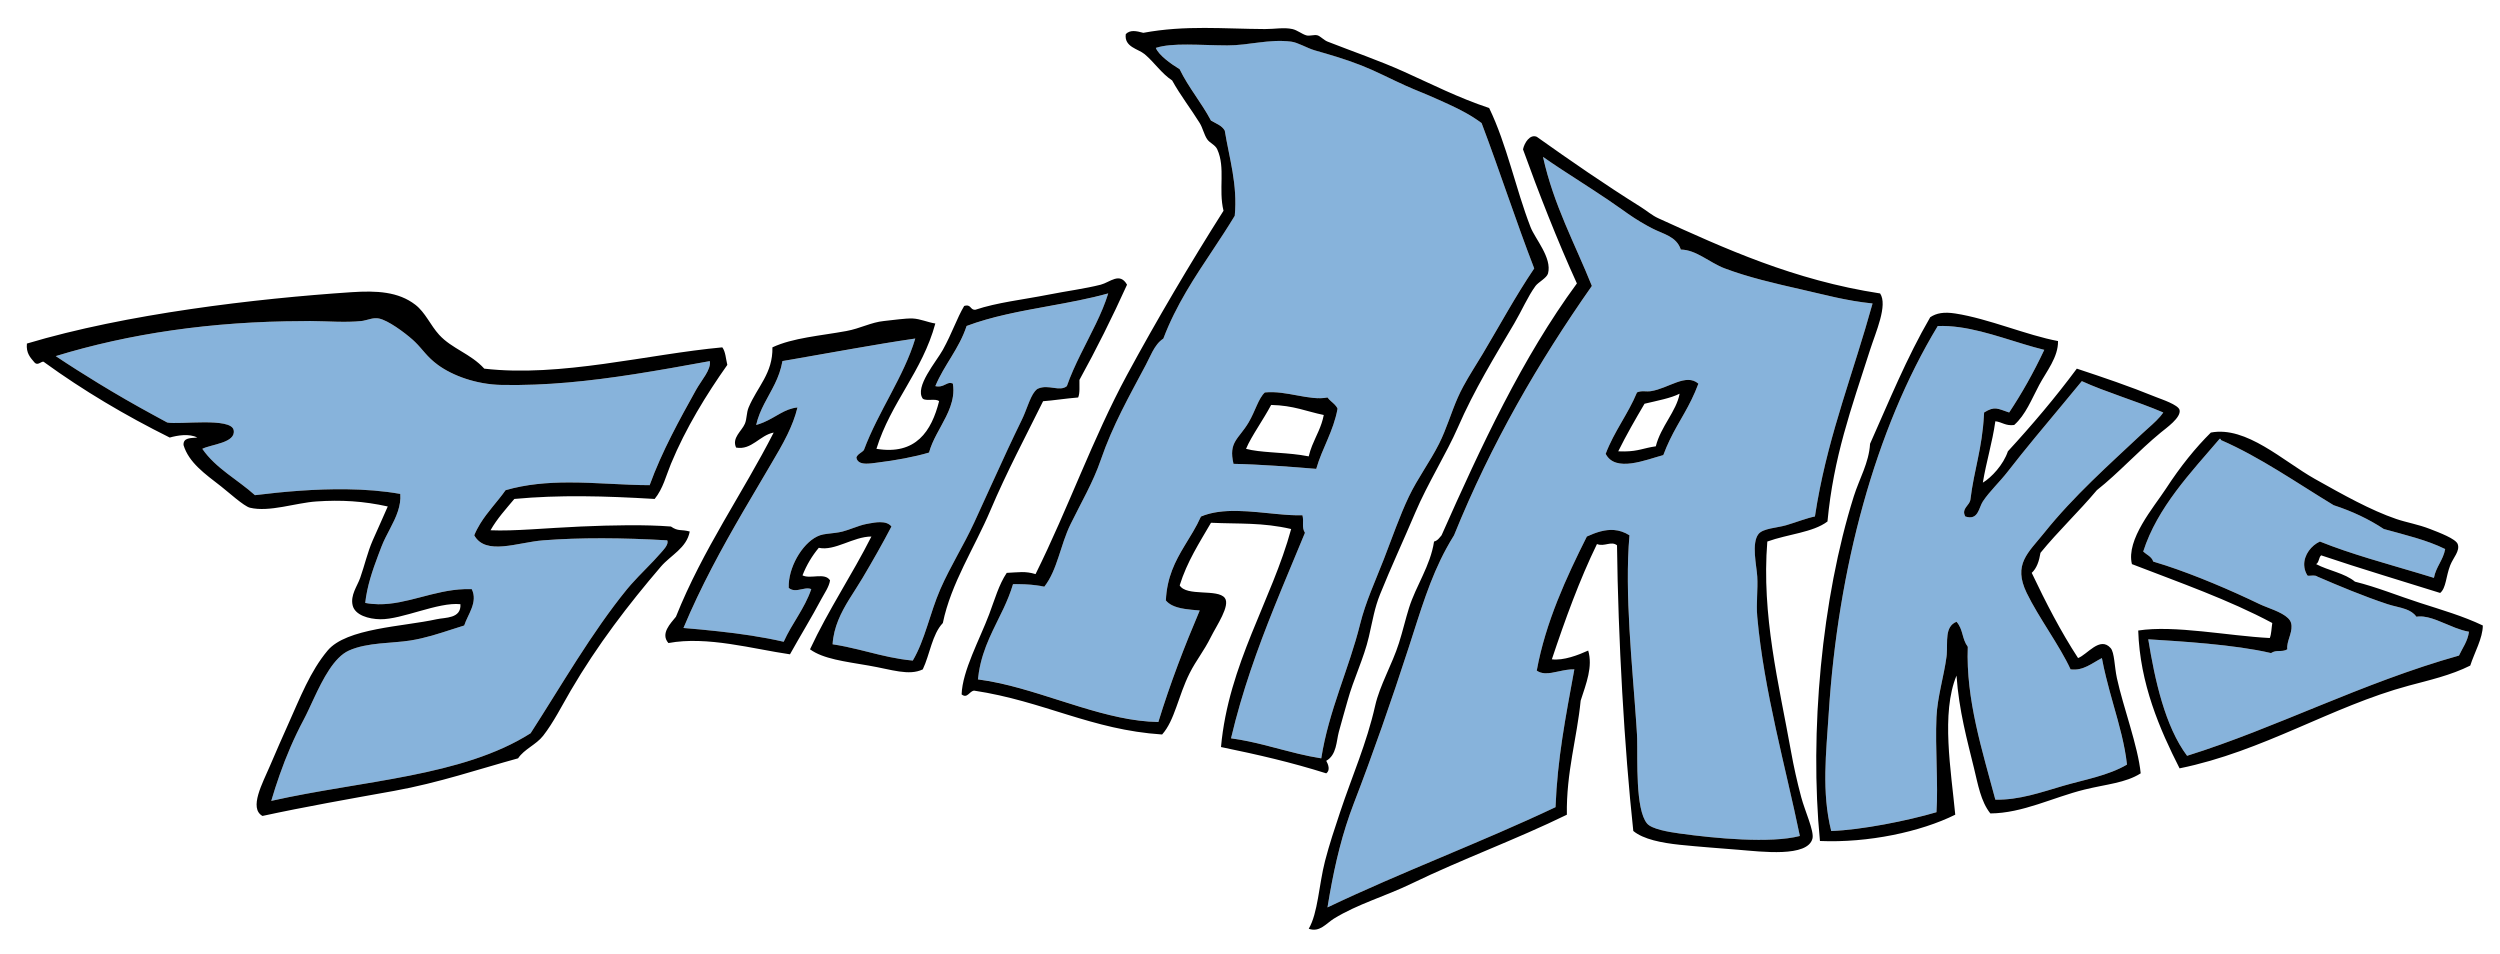 <?xml version="1.0" encoding="utf-8"?>
<!-- Generator: Adobe Illustrator 17.0.0, SVG Export Plug-In . SVG Version: 6.00 Build 0)  -->
<!DOCTYPE svg PUBLIC "-//W3C//DTD SVG 1.1//EN" "http://www.w3.org/Graphics/SVG/1.1/DTD/svg11.dtd">
<svg version="1.1" id="Layer_1" xmlns="http://www.w3.org/2000/svg" xmlns:xlink="http://www.w3.org/1999/xlink" x="0px" y="0px"
	 width="200px" height="76.334px" viewBox="0 0 200 76.334" style="enable-background:new 0 0 200 76.334;" xml:space="preserve">
<path id="color2" style="fill:#87B3DB;" d="M102.185,41.121c0.363,0.034,0.722,0.063,1.065,0.082
	c0.328,0.018,0.644,0.024,0.946,0.016c0.14,0.535-0.089,0.936,0.2,1.404c-0.815,1.979-1.65,3.938-2.451,5.931
	c-1.334,3.322-2.573,6.74-3.462,10.508c1.938,0.268,3.6,0.811,5.382,1.235c0.595,0.142,1.201,0.27,1.837,0.369
	c0.59-3.796,2.233-7.205,3.104-10.726c0.448-1.806,1.217-3.441,1.904-5.213c0.659-1.695,1.268-3.469,2.006-5.013
	c0.7-1.467,1.677-2.761,2.405-4.209c0.604-1.196,0.971-2.5,1.505-3.707c0.132-0.3,0.28-0.596,0.438-0.89
	c0.476-0.883,1.045-1.748,1.563-2.621c1.359-2.276,2.61-4.596,4.11-6.815c-1.471-3.806-2.759-7.798-4.209-11.627
	c-0.816-0.611-1.703-1.074-2.666-1.519c-0.493-0.229-1.007-0.452-1.543-0.687c-0.19-0.084-0.389-0.164-0.583-0.245
	c-0.44-0.181-0.886-0.361-1.322-0.559c-1.252-0.566-2.288-1.123-3.508-1.604c-1.327-0.521-2.479-0.851-3.71-1.203
	c-0.655-0.189-1.347-0.632-1.905-0.703c-1.786-0.223-3.374,0.307-5.111,0.302c-2.238-0.007-4.372-0.233-5.713,0.2
	c0.228,0.573,1.195,1.276,1.905,1.705c0.719,1.485,1.743,2.667,2.506,4.109c0.399,0.235,0.877,0.391,1.103,0.803
	c0.365,2.231,1.035,4.31,0.799,6.814c-0.548,0.909-1.126,1.786-1.707,2.662c-1.484,2.238-2.981,4.462-4.005,7.162
	c-0.388,0.255-0.649,0.632-0.871,1.045c-0.186,0.344-0.347,0.713-0.531,1.061c-1.338,2.528-2.639,4.792-3.61,7.617
	c-0.604,1.767-1.585,3.438-2.404,5.111c-0.843,1.721-1.046,3.651-2.106,5.013c-0.211-0.047-0.432-0.083-0.661-0.112
	c-0.569-0.075-1.188-0.101-1.844-0.086c-0.203,0.686-0.465,1.313-0.748,1.92c-0.752,1.615-1.652,3.084-1.983,5.121
	c-0.03,0.187-0.056,0.378-0.076,0.575c0.59,0.075,1.186,0.184,1.786,0.317c4.196,0.932,8.584,3.038,12.649,3.091
	c0.956-3.118,2.093-6.062,3.308-8.921c-0.013-0.001-0.024-0.002-0.037-0.004c-0.8-0.063-1.603-0.125-2.175-0.415
	c-0.194-0.099-0.361-0.224-0.494-0.383c0.083-1.865,0.753-3.143,1.484-4.36c0.46-0.767,0.944-1.508,1.321-2.357
	C97.792,40.585,100.115,40.927,102.185,41.121z M99.887,33.801c0.544-0.917,0.778-1.919,1.303-2.405
	c1.731-0.175,3.575,0.691,5.011,0.402c0.162,0.228,0.401,0.38,0.589,0.583c0.086,0.091,0.164,0.191,0.215,0.317
	c-0.336,1.837-1.222,3.124-1.705,4.811c-1.903-0.159-4.599-0.366-6.617-0.401C98.265,35.345,99.091,35.139,99.887,33.801z
	 M140.583,46.128c-0.053-0.875-0.483-2.67,0.1-3.406c0.361-0.454,1.492-0.492,2.207-0.701c0.863-0.256,1.626-0.566,2.306-0.702
	c0.059-0.388,0.122-0.77,0.188-1.148c1.005-5.671,2.889-10.358,4.423-15.892c-2.136-0.216-3.867-0.709-5.615-1.103
	c-2.191-0.495-4.342-0.996-6.215-1.704c-1.207-0.458-2.286-1.495-3.508-1.504c-0.357-1.069-1.396-1.228-2.306-1.703
	c-0.125-0.065-0.244-0.129-0.359-0.192c-0.806-0.442-1.392-0.841-2.046-1.313c-1.464-1.053-3.28-2.186-4.851-3.217
	c-0.522-0.344-1.019-0.677-1.465-0.992c0.861,3.882,2.552,6.938,3.909,10.325c-4.257,6.068-8.051,12.598-11.026,19.948
	c-0.216,0.345-0.419,0.691-0.608,1.041c-1.333,2.446-2.07,5.017-3,7.88c-1.408,4.341-2.898,8.604-4.411,12.529
	c-0.913,2.372-1.483,4.76-1.924,7.247c-0.063,0.355-0.124,0.713-0.182,1.073c5.925-2.832,12.304-5.205,18.244-8.02
	c0.153-3.897,0.801-7.175,1.505-11.026c-0.844-0.024-1.676,0.354-2.367,0.313c-0.23-0.015-0.446-0.074-0.64-0.212
	c0.708-3.881,2.37-7.462,4.008-10.727c0.76-0.35,1.471-0.573,2.166-0.521c0.417,0.03,0.828,0.161,1.243,0.423
	c-0.404,4.674,0.231,10.425,0.543,15.031c0.021,0.308,0.04,0.609,0.058,0.905c0.005,0.094,0.01,0.198,0.013,0.313
	c0.044,1.718-0.149,5.67,0.791,6.805c0.371,0.45,1.719,0.679,2.605,0.801c2.837,0.395,7.292,0.811,9.623,0.201
	c-1.131-5.495-2.877-11.618-3.408-17.542C140.488,48.281,140.644,47.13,140.583,46.128z M135.872,30.694
	c-0.699,1.876-1.539,2.931-2.298,4.515c-0.175,0.366-0.346,0.759-0.51,1.198c-1.386,0.369-3.834,1.42-4.61-0.1
	c0.677-1.796,1.781-3.165,2.506-4.912c0.379-0.175,0.725-0.043,1.103-0.101C133.477,31.079,134.892,29.826,135.872,30.694
	c0-0.001,0-0.001-0.001,0C135.872,30.694,135.872,30.694,135.872,30.694z M53.375,43.225c0.019,0.039,0.028,0.081,0.03,0.124
	c0.01,0.303-0.359,0.676-0.533,0.877c-0.675,0.791-1.643,1.69-2.396,2.544c-0.108,0.122-0.211,0.243-0.309,0.362
	c-2.843,3.487-5.252,7.703-7.718,11.528c-5.461,3.472-13.476,3.774-20.748,5.411c0.209-0.709,0.432-1.398,0.671-2.08
	c0.528-1.499,1.145-2.953,1.934-4.435c0.246-0.462,0.512-1.059,0.807-1.688c0.719-1.539,1.608-3.288,2.802-3.824
	c1.478-0.664,3.468-0.57,4.911-0.801c1.2-0.192,2.249-0.543,3.381-0.908c0.303-0.098,0.609-0.197,0.93-0.295
	c0.275-0.866,1.119-1.873,0.602-2.908c-0.193-0.007-0.385-0.007-0.575,0c-2.468,0.083-4.631,1.241-6.894,1.208
	c-0.348-0.004-0.698-0.037-1.052-0.106c0.144-1.319,0.578-2.595,1.042-3.823c0.087-0.23,0.174-0.459,0.261-0.685
	c0.37-0.964,0.999-1.859,1.315-2.836c0.142-0.438,0.227-0.89,0.188-1.374c-1.357-0.243-2.814-0.354-4.299-0.373
	c-2.474-0.033-5.028,0.187-7.329,0.472c-1.39-1.25-3.135-2.143-4.211-3.707c0.701-0.363,2.714-0.472,2.507-1.502
	c-0.208-1.037-4.375-0.411-5.313-0.604c-0.377-0.198-0.747-0.405-1.121-0.609c-1.494-0.811-2.956-1.654-4.387-2.528
	c-1.156-0.707-2.297-1.428-3.412-2.175c5.877-1.796,12.424-2.778,19.768-2.8c0.194,0,0.383-0.008,0.579-0.008
	c0.028,0,0.057,0.002,0.086,0.002c1.363,0.011,2.733,0.134,4.025-0.002c0.046-0.004,0.093-0.013,0.14-0.021
	c0.407-0.075,0.813-0.27,1.262-0.178c0.724,0.144,2.016,1.093,2.706,1.705c0.065,0.057,0.122,0.113,0.18,0.169
	c0.625,0.607,0.938,1.183,1.825,1.836c1.171,0.857,3.063,1.564,5.112,1.603c3.556,0.067,7.013-0.301,10.615-0.863
	c1.953-0.304,3.946-0.662,6.026-1.042c0.119,0.681-0.658,1.507-1.102,2.305c-1.308,2.35-2.732,4.919-3.71,7.619
	c-1.044-0.002-2.116-0.058-3.2-0.112c-1.084-0.055-2.181-0.108-3.276-0.105c-1.704,0.003-3.406,0.141-5.05,0.619
	c-0.65,0.923-1.437,1.711-2.035,2.687c-0.176,0.288-0.338,0.591-0.472,0.921v0.001v0.001c0.915,1.65,3.478,0.557,5.514,0.401
	c1.471-0.115,3.057-0.168,4.723-0.165C49.84,43.062,51.585,43.121,53.375,43.225z M170.155,61.167
	c-1.514,0.888-3.377,1.195-5.113,1.703c-1.754,0.513-3.519,1.14-5.414,1.103c-1.021-3.856-2.372-8.009-2.205-12.229
	c-0.489-0.665-0.349-1.373-0.901-2.004c-0.958,0.378-0.703,1.588-0.781,2.606c-0.006,0.067-0.013,0.135-0.021,0.2
	c-0.199,1.515-0.728,3.21-0.802,4.81c-0.113,2.529,0.148,5.309,0,7.62c-2.312,0.683-6.043,1.425-8.421,1.503
	c-0.783-3.124-0.4-6.264-0.199-9.423c0.736-11.58,3.725-22.722,8.722-30.974c2.279-0.083,4.6,0.761,6.917,1.459
	c0.535,0.161,1.069,0.314,1.605,0.446c-0.877,1.862-1.806,3.498-2.809,5.011c-0.936-0.308-1.146-0.534-2.004,0
	c-0.004,0.062-0.008,0.121-0.011,0.183c-0.15,2.757-0.78,4.302-1.093,6.833c-0.098,0.406-0.588,0.634-0.483,1.092
	c0.014,0.065,0.041,0.136,0.083,0.212c1.047,0.343,1.069-0.698,1.403-1.203c0.525-0.797,1.352-1.562,2.004-2.405
	c1.396-1.802,2.942-3.637,4.439-5.436c0.499-0.599,0.992-1.194,1.474-1.782c0.943,0.434,2.04,0.833,3.167,1.237
	c1.127,0.404,2.284,0.814,3.35,1.269c-0.31,0.458-0.767,0.861-1.234,1.279c-0.156,0.14-0.314,0.28-0.469,0.425
	c-2.618,2.462-5.448,4.961-7.817,7.919c-1.301,1.62-2.515,2.517-1.406,4.813c0.945,1.953,2.659,4.245,3.51,6.113
	c1.012,0.138,1.732-0.51,2.506-0.903c0.091,0.503,0.204,1,0.325,1.496c0.185,0.755,0.391,1.501,0.601,2.244
	C169.531,57.993,169.983,59.58,170.155,61.167z M196.42,50.221c0.365,0.14,0.732,0.258,1.099,0.319
	c-0.111,0.789-0.518,1.287-0.8,1.904c-7.765,2.182-14.629,5.795-21.753,8.019c-1.76-2.344-2.579-6.07-3.106-9.321
	c2.529,0.161,6.893,0.412,9.823,1.103c0.448-0.304,0.844-0.036,1.302-0.301c-0.012-0.084-0.012-0.169-0.004-0.254
	c0.051-0.6,0.474-1.237,0.305-1.851c-0.039-0.142-0.126-0.271-0.245-0.389c-0.518-0.512-1.665-0.828-2.262-1.116
	c-2.328-1.123-5.114-2.307-7.516-3.096c-0.344-0.113-0.679-0.217-1.003-0.313c-0.129-0.405-0.526-0.542-0.803-0.802
	c1.128-3.531,3.818-6.331,6.115-9.02c0.084-0.019,0.094,0.039,0.1,0.099c3.156,1.376,6.028,3.401,9.021,5.213
	c1.488,0.484,2.823,1.118,4.012,1.904c1.698,0.471,3.46,0.883,4.91,1.604c-0.166,0.902-0.732,1.406-0.901,2.305
	c-0.382-0.118-0.767-0.235-1.152-0.351c-2.701-0.809-5.469-1.55-7.97-2.556c-0.676,0.305-1.279,1.059-1.256,1.879
	c0.002,0.068,0.008,0.137,0.019,0.206c0.033,0.207,0.108,0.415,0.234,0.621c0.013,0.026,0.057,0.034,0.118,0.033
	c0.09,0,0.22-0.019,0.347-0.02c0.128,0,0.254,0.016,0.336,0.085c1.746,0.753,3.672,1.562,5.614,2.208
	c0.485,0.161,1.008,0.24,1.459,0.405c0.338,0.125,0.637,0.297,0.846,0.597l0,0l0,0c0.078-0.013,0.159-0.021,0.238-0.022
	C194.431,49.288,195.416,49.836,196.42,50.221z M77.201,43.288c-0.192,0.363-0.387,0.725-0.582,1.085
	c-0.495,0.915-0.986,1.826-1.393,2.759c-0.845,1.94-1.222,4.054-2.205,5.715c-0.334-0.03-0.653-0.074-0.963-0.122
	c-1.205-0.19-2.271-0.493-3.428-0.772c-0.634-0.153-1.293-0.299-2.024-0.41c0.087-1.382,0.678-2.539,1.332-3.604
	c0.363-0.592,0.746-1.155,1.073-1.71c0.816-1.382,1.576-2.713,2.306-4.108c-0.213-0.269-0.558-0.348-0.928-0.346
	c-0.283,0.002-0.58,0.052-0.843,0.1c-0.081,0.015-0.16,0.03-0.233,0.044c-0.327,0.06-0.692,0.191-1.062,0.325
	c-0.283,0.102-0.569,0.205-0.843,0.277c-0.189,0.05-0.386,0.082-0.582,0.107c-0.463,0.062-0.916,0.087-1.221,0.192
	c-1.25,0.434-2.418,2.29-2.503,3.894c-0.006,0.106-0.007,0.213-0.003,0.316c0.136,0.117,0.284,0.167,0.438,0.18
	c0.384,0.032,0.802-0.168,1.159-0.133c0.072,0.008,0.14,0.024,0.206,0.054c-0.547,1.59-1.543,2.732-2.205,4.211
	C61,50.952,59.236,50.7,57.471,50.507c-0.934-0.103-1.868-0.192-2.792-0.267c1.401-3.341,3.047-6.345,4.771-9.313
	c0.739-1.272,1.49-2.538,2.246-3.82c0.444-0.752,0.905-1.528,1.3-2.343c0.334-0.689,0.622-1.407,0.805-2.166h-0.001l0,0
	c-1.034,0.106-1.705,0.77-2.721,1.197c-0.184,0.077-0.375,0.148-0.585,0.206c0.146-0.639,0.388-1.185,0.654-1.706
	c0.548-1.071,1.213-2.026,1.451-3.408c0.28-0.046,0.56-0.097,0.839-0.145c3.238-0.552,6.452-1.17,9.785-1.658
	c-0.905,3.038-2.947,5.807-4.109,8.922c-0.178,0.221-0.5,0.302-0.601,0.601c0.07,0.424,0.479,0.503,0.926,0.485
	c0.178-0.007,0.363-0.03,0.534-0.053c0.085-0.011,0.167-0.022,0.244-0.032c1.377-0.166,2.946-0.45,4.11-0.801
	c0.266-0.989,0.883-1.906,1.352-2.857c0.263-0.531,0.478-1.072,0.559-1.64c0.048-0.33,0.054-0.667-0.006-1.018
	c-0.061-0.028-0.116-0.044-0.17-0.05c-0.319-0.035-0.537,0.282-0.987,0.281c-0.075,0-0.157-0.009-0.246-0.03
	c0.717-1.722,1.899-2.977,2.505-4.812c2.012-0.758,4.265-1.171,6.506-1.579c1.647-0.299,3.287-0.597,4.821-1.027
	c-0.494,1.624-1.395,3.223-2.21,4.879c-0.408,0.829-0.796,1.67-1.098,2.538c-0.144,0.12-0.308,0.168-0.486,0.181
	c-0.356,0.024-0.767-0.098-1.188-0.101c-0.211-0.001-0.422,0.028-0.632,0.121c-0.089,0.039-0.17,0.117-0.248,0.21
	c-0.214,0.254-0.395,0.675-0.577,1.144c-0.149,0.382-0.301,0.792-0.479,1.152c-0.382,0.777-0.76,1.579-1.138,2.386
	c-0.915,1.962-1.813,3.971-2.672,5.834c-0.009,0.021-0.02,0.041-0.03,0.063c-0.195,0.42-0.402,0.834-0.616,1.245
	C77.258,43.182,77.229,43.235,77.201,43.288z"/>
<path id="color1" d="M103.293,42.322c-1.544,5.681-5.016,10.809-5.613,17.441c3.016,0.623,5.584,1.213,8.42,2.105
	c0.338-0.241,0.162-0.716,0-1.003c0.835-0.473,0.807-1.561,1.004-2.306c0.222-0.839,0.475-1.677,0.703-2.506
	c0.469-1.717,1.305-3.391,1.702-5.112c0.32-1.386,0.451-2.288,0.901-3.408c0.862-2.144,1.878-4.322,2.807-6.515
	c0.984-2.32,2.525-4.785,3.41-6.817c1.31-3.013,2.955-5.682,4.51-8.32c0.59-0.998,1.095-2.178,1.705-3.006
	c0.222-0.3,0.905-0.637,1.001-1.003c0.33-1.254-1.041-2.77-1.402-3.71c-1.203-3.11-1.892-6.598-3.309-9.521
	c-2.439-0.807-4.619-1.918-6.816-2.906c-1.954-0.882-4.165-1.641-6.115-2.408c-0.291-0.114-0.584-0.441-0.801-0.5
	c-0.271-0.076-0.627,0.083-0.901,0c-0.354-0.106-0.718-0.415-1.104-0.502c-0.674-0.15-1.428,0.004-2.205,0
	c-3.306-0.016-6.348-0.325-9.724,0.301c-0.562-0.149-1.047-0.259-1.403,0.101c-0.144,1.037,0.996,1.179,1.504,1.603
	c0.783,0.656,1.358,1.554,2.205,2.106c0.653,1.186,1.552,2.347,2.206,3.409c0.244,0.394,0.347,0.931,0.601,1.301
	c0.214,0.311,0.633,0.431,0.802,0.803c0.673,1.481,0.08,3.188,0.5,4.912c-2.664,4.205-5.334,8.724-7.718,13.131
	c-2.738,5.064-4.685,10.628-7.318,15.937c-0.857-0.257-1.312-0.141-2.305-0.099c-0.632,0.942-0.952,2.108-1.403,3.306
	c-0.753,2.004-2.146,4.526-2.207,6.417c0.464,0.367,0.619-0.271,1.003-0.302c5.577,0.844,9.385,3.14,15.037,3.509
	c1.017-1.139,1.276-3.061,2.205-4.912c0.527-1.045,1.119-1.724,1.706-2.906c0.437-0.881,1.566-2.502,1.103-3.107
	c-0.577-0.753-3.059-0.091-3.609-1.003c0.593-1.912,1.587-3.423,2.506-5.011C99.102,41.925,100.999,41.786,103.293,42.322z
	 M93.27,48.036c0.132,0.159,0.3,0.284,0.494,0.383c0.572,0.289,1.375,0.35,2.175,0.415c0.013,0.002,0.025,0.003,0.038,0.004
	c-1.215,2.859-2.352,5.802-3.308,8.921c-4.067-0.053-8.453-2.159-12.649-3.091c-0.6-0.133-1.195-0.242-1.786-0.317
	c0.02-0.197,0.046-0.389,0.076-0.575c0.331-2.037,1.231-3.506,1.983-5.121c0.282-0.607,0.544-1.234,0.747-1.92h0.001
	c0-0.001,0-0.001,0-0.002c0.656-0.013,1.275,0.013,1.844,0.088c0.229,0.029,0.451,0.065,0.661,0.112
	c1.06-1.361,1.263-3.292,2.106-5.013c0.819-1.674,1.8-3.344,2.404-5.111c0.972-2.825,2.272-5.089,3.61-7.619
	c0.184-0.346,0.345-0.714,0.531-1.059c0.223-0.413,0.483-0.791,0.871-1.045c1.023-2.7,2.521-4.924,4.005-7.162
	c0.581-0.875,1.159-1.753,1.707-2.662c0.236-2.504-0.434-4.583-0.799-6.814c-0.227-0.412-0.704-0.567-1.104-0.803
	c-0.762-1.443-1.786-2.624-2.506-4.109c-0.709-0.429-1.677-1.13-1.904-1.705c1.341-0.435,3.475-0.208,5.713-0.2
	c1.737,0.005,3.325-0.525,5.111-0.302c0.559,0.071,1.25,0.514,1.905,0.703c1.23,0.352,2.383,0.682,3.71,1.201
	c1.22,0.481,2.256,1.039,3.508,1.604c0.436,0.198,0.882,0.378,1.322,0.56c0.194,0.081,0.393,0.16,0.583,0.244
	c0.535,0.235,1.05,0.459,1.543,0.688c0.963,0.443,1.85,0.906,2.666,1.516c1.45,3.831,2.738,7.823,4.209,11.629
	c-1.5,2.219-2.751,4.539-4.109,6.817c-0.519,0.871-1.089,1.736-1.564,2.619c-0.158,0.294-0.307,0.59-0.438,0.89
	c-0.534,1.207-0.901,2.511-1.505,3.707c-0.729,1.449-1.705,2.744-2.405,4.209c-0.738,1.544-1.347,3.317-2.006,5.013
	c-0.688,1.771-1.456,3.407-1.904,5.213c-0.871,3.521-2.515,6.93-3.104,10.726c-0.636-0.1-1.242-0.227-1.837-0.369
	c-1.782-0.424-3.444-0.968-5.383-1.235c0.89-3.768,2.129-7.186,3.463-10.508c0.801-1.993,1.636-3.952,2.451-5.931
	c-0.289-0.469-0.061-0.869-0.2-1.404c-0.302,0.009-0.618,0.002-0.946-0.016c-0.344-0.018-0.702-0.048-1.065-0.082
	c-2.07-0.193-4.393-0.535-6.108,0.199c-0.378,0.849-0.862,1.59-1.322,2.355C94.024,44.892,93.353,46.17,93.27,48.036z
	 M143.29,60.163c-0.987-5.494-2.378-10.933-1.905-16.84c1.667-0.601,3.654-0.724,4.813-1.604c0.485-5.153,1.888-8.997,3.408-13.733
	c0.46-1.435,1.428-3.569,0.803-4.51c-6.912-1.061-12.452-3.606-17.744-6.015c-0.51-0.231-0.912-0.595-1.401-0.901
	c-2.882-1.803-5.603-3.684-8.32-5.615c-0.541-0.237-0.995,0.476-1.104,1.004c1.221,3.392,2.762,7.33,4.311,10.726
	c-4.373,5.951-7.65,12.998-10.826,20.149c-0.171,0.196-0.308,0.426-0.602,0.5c-0.29,1.942-1.444,3.524-2.004,5.313
	c-0.278,0.887-0.499,1.852-0.803,2.807c-0.55,1.734-1.533,3.372-1.903,5.012c-0.686,3.037-1.833,5.591-2.807,8.521
	c-0.434,1.303-0.861,2.581-1.205,3.908c-0.494,1.928-0.564,4.158-1.302,5.414c0.865,0.321,1.41-0.435,2.004-0.803
	c1.918-1.183,4.109-1.785,6.217-2.807c4.059-1.965,8.4-3.541,12.429-5.512c-0.056-3.388,0.819-6.176,1.103-9.123
	c0.45-1.393,0.983-2.716,0.603-4.01c-0.785,0.359-1.978,0.819-2.907,0.701c1.07-3.204,2.209-6.344,3.608-9.221
	c0.599,0.241,1.134-0.273,1.604,0.1c0.086,7.392,0.588,16.257,1.303,22.854c0.808,0.671,2.282,0.953,3.709,1.104
	c1.563,0.163,3.274,0.282,4.712,0.401c1.84,0.149,5.536,0.619,5.913-0.903c0.146-0.592-0.619-2.234-0.901-3.308
	C143.762,62.515,143.494,61.301,143.29,60.163z M134.368,66.679c-0.886-0.122-2.233-0.351-2.605-0.801
	c-0.941-1.135-0.747-5.087-0.791-6.805c-0.003-0.115-0.008-0.22-0.013-0.313c-0.018-0.296-0.036-0.598-0.058-0.905
	c-0.312-4.607-0.949-10.358-0.543-15.031c-0.415-0.262-0.826-0.392-1.243-0.423c-0.695-0.052-1.405,0.172-2.166,0.521
	c-1.638,3.265-3.3,6.846-4.008,10.727c0.193,0.138,0.409,0.197,0.64,0.212c0.691,0.04,1.523-0.337,2.367-0.313
	c-0.704,3.852-1.352,7.129-1.505,11.026c-5.94,2.814-12.319,5.188-18.244,8.02c0.058-0.36,0.119-0.718,0.182-1.073
	c0.44-2.487,1.011-4.875,1.924-7.248c1.513-3.924,3.003-8.187,4.411-12.529c0.93-2.862,1.667-5.433,3-7.879
	c0.189-0.35,0.393-0.696,0.608-1.041c2.976-7.35,6.77-13.88,11.026-19.948c-1.357-3.387-3.048-6.442-3.909-10.325
	c0.446,0.314,0.942,0.647,1.465,0.992c1.57,1.032,3.387,2.165,4.851,3.216c0.654,0.472,1.24,0.872,2.046,1.314
	c0.115,0.063,0.234,0.127,0.359,0.192c0.91,0.475,1.949,0.633,2.306,1.703c1.222,0.009,2.301,1.047,3.508,1.504
	c1.873,0.708,4.023,1.209,6.215,1.704c1.748,0.393,3.48,0.886,5.615,1.103c-1.533,5.534-3.418,10.221-4.423,15.892
	c-0.066,0.378-0.13,0.761-0.188,1.148c-0.68,0.137-1.442,0.446-2.306,0.702c-0.715,0.209-1.846,0.247-2.207,0.701
	c-0.583,0.736-0.152,2.531-0.1,3.406c0.061,1.002-0.095,2.152,0,3.21c0.531,5.924,2.277,12.047,3.408,17.542
	C141.66,67.49,137.205,67.074,134.368,66.679z M83.447,32.097c0.743-0.049,1.808-0.219,2.806-0.299
	c0.153-0.349,0.09-0.915,0.102-1.404c1.354-2.454,2.622-4.998,3.808-7.618c-0.585-1.033-1.358-0.193-2.105,0
	c-1.246,0.317-2.738,0.51-4.21,0.802c-1.988,0.392-4.093,0.622-5.814,1.202c-0.441,0.041-0.321-0.48-0.9-0.302
	c-0.591,1.001-0.958,2.156-1.705,3.508c-0.518,0.939-2.288,2.977-1.604,3.91c0.282,0.219,1.043-0.042,1.303,0.2
	c-0.603,2.39-1.851,4.334-5.013,3.81c1.166-3.748,3.663-6.163,4.712-10.025c-0.614-0.097-1.207-0.373-1.805-0.401
	c-0.596-0.025-1.583,0.131-2.306,0.201c-1.019,0.1-1.894,0.598-3.007,0.802c-2.045,0.377-4.274,0.537-5.915,1.305
	c0.045,2.083-1.211,3.151-1.904,4.811c-0.181,0.438-0.132,0.906-0.3,1.303c-0.246,0.582-1.061,1.128-0.702,1.904
	c1.238,0.229,1.883-0.985,3.007-1.201c-2.428,4.77-5.679,9.365-7.819,14.734c-0.428,0.537-1.264,1.354-0.601,2.105
	c3.099-0.579,6.762,0.475,9.723,0.902c0.793-1.428,1.751-2.985,2.504-4.411c0.263-0.493,0.627-0.993,0.702-1.505
	c-0.42-0.66-1.567-0.078-2.204-0.4c0.329-0.84,0.771-1.568,1.303-2.205c1.276,0.281,2.765-0.902,4.21-0.902
	c-1.559,3.086-3.435,5.854-4.912,9.023c1.064,0.769,2.751,0.966,4.71,1.303c1.836,0.316,3.196,0.836,4.312,0.301
	c0.571-1.198,0.742-2.8,1.604-3.708c0.652-3.181,2.535-6.016,3.81-9.023C80.535,37.757,82.089,34.845,83.447,32.097z M75.227,47.132
	c-0.844,1.94-1.222,4.054-2.205,5.715l0,0l0,0c-0.334-0.03-0.653-0.074-0.963-0.122c-1.205-0.19-2.271-0.493-3.428-0.772
	c-0.634-0.153-1.293-0.299-2.024-0.41c0.087-1.382,0.678-2.539,1.332-3.604c0.363-0.592,0.746-1.155,1.072-1.71
	c0.817-1.382,1.577-2.713,2.306-4.108c-0.212-0.269-0.557-0.348-0.927-0.346c-0.283,0.002-0.58,0.052-0.843,0.1
	c-0.081,0.015-0.16,0.03-0.233,0.044c-0.327,0.06-0.692,0.191-1.063,0.325c-0.283,0.102-0.568,0.205-0.842,0.277
	c-0.19,0.05-0.387,0.082-0.583,0.107c-0.462,0.063-0.916,0.087-1.222,0.194c-1.248,0.433-2.417,2.288-2.502,3.892
	c-0.006,0.106-0.007,0.213-0.003,0.316c0.136,0.117,0.284,0.167,0.438,0.18c0.384,0.032,0.803-0.168,1.159-0.133
	c0.072,0.008,0.141,0.024,0.207,0.054c-0.548,1.59-1.544,2.732-2.206,4.211c-1.697-0.392-3.461-0.644-5.226-0.836
	c-0.934-0.103-1.868-0.192-2.793-0.267c1.401-3.341,3.047-6.345,4.771-9.313c0.739-1.272,1.49-2.538,2.246-3.82
	c0.443-0.752,0.905-1.528,1.3-2.343c0.334-0.689,0.622-1.407,0.804-2.166c-1.035,0.106-1.705,0.77-2.721,1.197
	c-0.184,0.077-0.375,0.148-0.585,0.206l0,0h0c0.146-0.639,0.388-1.185,0.654-1.706c0.548-1.07,1.212-2.026,1.45-3.408
	c0.281-0.046,0.561-0.097,0.84-0.145c3.237-0.553,6.452-1.17,9.785-1.658l0,0h0.001c-0.905,3.038-2.948,5.807-4.11,8.922
	c-0.178,0.222-0.501,0.302-0.602,0.601c0.07,0.424,0.479,0.503,0.926,0.485c0.178-0.007,0.363-0.03,0.534-0.053
	c0.085-0.011,0.167-0.022,0.244-0.032c1.376-0.167,2.946-0.45,4.109-0.801c0.266-0.989,0.883-1.906,1.353-2.857
	c0.263-0.531,0.477-1.072,0.559-1.64c0.048-0.33,0.053-0.667-0.006-1.018c-0.061-0.028-0.116-0.044-0.17-0.05
	c-0.319-0.035-0.537,0.282-0.987,0.281c-0.076,0-0.157-0.009-0.247-0.03c0.718-1.722,1.9-2.977,2.504-4.813
	c2.013-0.758,4.266-1.17,6.507-1.578c1.647-0.299,3.287-0.597,4.821-1.027c-0.494,1.624-1.395,3.223-2.21,4.879
	c-0.408,0.829-0.796,1.67-1.098,2.538c-0.144,0.12-0.308,0.168-0.486,0.181c-0.356,0.024-0.767-0.098-1.188-0.101
	c-0.21-0.001-0.422,0.028-0.631,0.121c-0.09,0.039-0.171,0.117-0.249,0.21c-0.214,0.254-0.395,0.675-0.577,1.144
	c-0.149,0.382-0.301,0.792-0.479,1.152c-0.382,0.777-0.76,1.579-1.138,2.386c-0.915,1.962-1.812,3.971-2.671,5.834
	c-0.01,0.021-0.021,0.041-0.031,0.063c-0.195,0.42-0.402,0.834-0.616,1.245c-0.028,0.054-0.057,0.106-0.084,0.16
	c-0.191,0.363-0.387,0.725-0.582,1.085C76.124,45.288,75.634,46.2,75.227,47.132z M55.179,42.522
	c-0.683-0.194-0.917,0.014-1.504-0.4c-2.07-0.161-4.678-0.112-7.217,0c-2.78,0.121-5.339,0.384-7.217,0.3
	c0.531-0.939,1.236-1.703,1.905-2.506c3.603-0.337,7.216-0.239,11.227,0c0.669-0.822,0.915-1.87,1.302-2.808
	c1.185-2.859,2.834-5.543,4.511-7.917c-0.12-0.482-0.141-1.063-0.402-1.403c-5.994,0.553-12.948,2.411-19.043,1.704
	c-1.087-1.201-2.589-1.59-3.61-2.708c-0.702-0.769-1.1-1.783-1.904-2.404c-1.359-1.048-3.086-1.139-5.113-1.004
	c-7.66,0.511-18.02,1.729-25.962,4.109c-0.074,0.777,0.282,1.123,0.602,1.506c0.309,0.345,0.612-0.227,0.802,0
	c3.099,2.247,6.451,4.238,10.023,6.014c0.608-0.173,1.555-0.339,2.205,0c-0.52,0.047-1.138-0.003-1.101,0.602
	c0.418,1.393,1.707,2.3,3.007,3.308c0.547,0.424,1.826,1.588,2.305,1.703c1.551,0.374,3.663-0.39,5.312-0.501
	c2.007-0.137,3.763-0.03,5.714,0.401c-0.37,0.871-0.788,1.757-1.202,2.708c-0.424,0.971-0.645,1.988-1.004,3.005
	c-0.233,0.663-0.801,1.384-0.601,2.207c0.192,0.776,1.278,1.087,2.205,1.102c1.745,0.026,4.625-1.391,6.416-1.204
	c0.07,1.168-1.212,1.05-1.906,1.204c-2.685,0.594-7.213,0.704-8.72,2.505c-1.393,1.669-2.168,3.698-3.207,6.015
	c-0.371,0.825-0.897,2.018-1.404,3.208c-0.586,1.377-1.707,3.39-0.601,4.008c3.375-0.732,6.949-1.361,10.526-2.004
	c3.545-0.637,6.878-1.771,9.923-2.606c0.498-0.743,1.443-1.085,2.005-1.804c0.821-1.051,1.508-2.417,2.204-3.61
	c2.14-3.663,4.618-6.887,7.217-9.924C53.655,44.414,54.935,43.847,55.179,42.522z M52.872,44.226
	c-0.676,0.791-1.643,1.69-2.397,2.544c-0.108,0.122-0.211,0.243-0.309,0.362c-2.842,3.487-5.252,7.703-7.717,11.528
	c-5.462,3.472-13.477,3.774-20.749,5.411l0,0c0,0,0,0,0,0c0.208-0.709,0.432-1.398,0.672-2.08c0.527-1.499,1.144-2.953,1.933-4.435
	c0.246-0.462,0.513-1.059,0.808-1.688c0.719-1.54,1.609-3.288,2.801-3.824c1.478-0.664,3.469-0.57,4.913-0.803
	c1.2-0.191,2.249-0.541,3.38-0.906c0.303-0.098,0.609-0.197,0.929-0.295c0.276-0.866,1.12-1.873,0.603-2.908
	c-0.193-0.007-0.385-0.007-0.575,0c-2.468,0.083-4.631,1.241-6.894,1.208c-0.349-0.004-0.699-0.037-1.053-0.106
	c0.144-1.319,0.578-2.595,1.042-3.823c0.086-0.229,0.174-0.458,0.261-0.685c0.37-0.965,0.999-1.86,1.315-2.837
	c0.142-0.438,0.227-0.89,0.188-1.374c-1.356-0.243-2.813-0.354-4.298-0.373c-2.475-0.033-5.029,0.187-7.329,0.472l0,0h-0.001
	c-1.388-1.25-3.135-2.143-4.21-3.707c0.701-0.363,2.714-0.472,2.507-1.502c-0.208-1.036-4.375-0.411-5.314-0.604
	c-0.377-0.198-0.747-0.405-1.12-0.609c-1.494-0.811-2.956-1.653-4.387-2.528c-1.156-0.707-2.298-1.428-3.413-2.175h0.001l-0.001,0
	c5.878-1.797,12.425-2.778,19.77-2.799c0.194,0,0.382-0.008,0.579-0.008l0,0l0,0c0.029,0,0.057,0.002,0.086,0.002
	c1.363,0.011,2.733,0.133,4.024-0.002c0.047-0.004,0.094-0.013,0.14-0.021c0.406-0.075,0.814-0.271,1.262-0.179
	c0.723,0.145,2.016,1.093,2.706,1.706c0.065,0.057,0.122,0.113,0.18,0.169c0.626,0.607,0.938,1.183,1.825,1.834
	c1.171,0.858,3.064,1.566,5.113,1.605c3.556,0.066,7.013-0.302,10.615-0.863c1.953-0.304,3.946-0.663,6.026-1.043
	c0.12,0.683-0.658,1.508-1.102,2.306c-1.307,2.351-2.732,4.919-3.71,7.619c-1.044-0.002-2.116-0.058-3.2-0.112
	c-1.084-0.055-2.181-0.108-3.276-0.105c-1.704,0.003-3.405,0.141-5.05,0.619c-0.65,0.923-1.437,1.711-2.035,2.687
	c-0.176,0.288-0.338,0.592-0.472,0.922c0.917,1.649,3.479,0.558,5.514,0.402c1.471-0.115,3.057-0.168,4.723-0.165
	c1.667,0.002,3.412,0.061,5.201,0.165c0.019,0.039,0.028,0.081,0.03,0.124C53.415,43.652,53.047,44.025,52.872,44.226z
	 M168.849,51.844c-0.854-0.967-1.862,0.524-2.604,0.801c-1.384-2.123-2.578-4.438-3.707-6.815c0.401-0.368,0.594-0.943,0.7-1.604
	c1.425-1.748,3.062-3.286,4.511-5.012c1.755-1.389,3.296-3.116,5.112-4.61c0.429-0.355,1.646-1.201,1.504-1.806
	c-0.097-0.417-1.479-0.869-1.804-1.001c-2.326-0.944-4.253-1.587-6.415-2.306c-1.723,2.321-3.576,4.508-5.515,6.615
	c-0.36,1.076-1.314,2.093-2.004,2.507c0.279-1.693,0.757-3.188,1.001-4.912c0.542,0.06,0.813,0.388,1.505,0.299
	c0.922-0.813,1.392-2.061,2.005-3.207c0.575-1.079,1.528-2.22,1.504-3.509c-2.485-0.458-5.564-1.796-8.221-2.205
	c-0.901-0.139-1.507-0.036-2.004,0.3c-1.897,3.272-3.268,6.665-4.812,10.124c-0.087,1.517-0.859,2.797-1.303,4.209
	c-2.571,8.174-3.55,18.898-2.706,27.567c3.852,0.165,8.055-0.729,10.824-2.104c-0.332-3.525-1.148-8.118,0.101-11.127
	c0.199,2.823,0.855,5.165,1.402,7.418c0.313,1.277,0.538,2.646,1.305,3.608c2.577-0.017,5.027-1.289,7.517-1.905
	c1.774-0.438,3.295-0.529,4.511-1.303c-0.214-2.17-1.4-5.298-1.904-7.619C169.153,53.332,169.163,52.195,168.849,51.844z
	 M165.042,62.871c-1.754,0.513-3.519,1.14-5.414,1.103c-1.021-3.856-2.372-8.009-2.205-12.229c-0.489-0.665-0.349-1.373-0.901-2.004
	c-0.958,0.379-0.703,1.588-0.781,2.606c-0.006,0.067-0.013,0.135-0.021,0.2c-0.199,1.515-0.728,3.21-0.802,4.81
	c-0.113,2.529,0.148,5.309,0,7.62c-2.312,0.683-6.043,1.425-8.421,1.503c-0.783-3.124-0.4-6.264-0.199-9.423
	c0.734-11.58,3.724-22.722,8.722-30.975c2.279-0.082,4.6,0.762,6.917,1.46c0.535,0.161,1.069,0.314,1.605,0.446
	c-0.877,1.862-1.806,3.498-2.809,5.012c-0.936-0.309-1.146-0.534-2.004,0c-0.004,0.062-0.008,0.121-0.011,0.182
	c-0.149,2.757-0.78,4.302-1.092,6.833c-0.099,0.406-0.589,0.634-0.484,1.092c0.014,0.065,0.041,0.136,0.083,0.212
	c1.047,0.343,1.069-0.698,1.403-1.203c0.525-0.797,1.352-1.562,2.004-2.405c1.396-1.802,2.942-3.637,4.439-5.436
	c0.499-0.599,0.992-1.194,1.474-1.783c0.943,0.434,2.04,0.833,3.167,1.238c1.127,0.404,2.284,0.813,3.35,1.269c0,0,0,0,0,0V33
	c-0.31,0.456-0.767,0.861-1.234,1.278c-0.156,0.14-0.314,0.28-0.469,0.425c-2.618,2.462-5.448,4.961-7.817,7.919
	c-1.301,1.62-2.515,2.517-1.406,4.813c0.945,1.953,2.659,4.246,3.51,6.113c1.012,0.138,1.732-0.51,2.506-0.903
	c0.091,0.503,0.204,1,0.325,1.496c0.185,0.755,0.391,1.501,0.601,2.244c0.456,1.607,0.908,3.195,1.081,4.782
	C168.642,62.056,166.778,62.364,165.042,62.871z M132.063,31.294c-0.379,0.059-0.725-0.072-1.103,0.101
	c-0.725,1.748-1.829,3.116-2.506,4.912c0.776,1.52,3.225,0.469,4.61,0.1c0.164-0.439,0.335-0.833,0.51-1.198
	c0.759-1.584,1.599-2.639,2.297-4.515C134.891,29.828,133.476,31.079,132.063,31.294z M132.465,35.705
	c-0.99,0.14-1.365,0.392-2.48,0.41c-0.159,0.002-0.334,0-0.527-0.008c0.653-1.318,1.373-2.566,2.104-3.808
	c1.054-0.252,2.108-0.445,2.807-0.804C134.123,32.889,132.855,34.127,132.465,35.705z M133.574,35.209
	c0.759-1.584,1.599-2.639,2.297-4.515c0.001,0,0.001,0,0.001,0C135.173,32.57,134.333,33.625,133.574,35.209z M105.299,37.509
	c0.483-1.687,1.369-2.974,1.705-4.811c-0.051-0.126-0.129-0.226-0.215-0.317c-0.188-0.202-0.427-0.354-0.589-0.583
	c-1.436,0.291-3.279-0.577-5.011-0.402c-0.525,0.486-0.759,1.488-1.303,2.405c-0.796,1.338-1.622,1.544-1.205,3.307
	C100.7,37.143,103.395,37.35,105.299,37.509z M100.664,34.132c0.347-0.563,0.716-1.153,1.027-1.736
	c1.806,0.038,2.828,0.522,4.21,0.803c0,0,0,0,0,0.001l0,0c-0.18,0.949-0.608,1.646-0.931,2.453c-0.106,0.269-0.202,0.55-0.272,0.856
	c-0.216-0.044-0.436-0.081-0.658-0.111c-1.558-0.221-3.237-0.189-4.356-0.491C99.895,35.391,100.264,34.78,100.664,34.132z
	 M106.2,31.798c0.162,0.228,0.401,0.38,0.589,0.583C106.602,32.179,106.362,32.027,106.2,31.798z M101.189,31.395
	c1.731-0.175,3.575,0.691,5.011,0.402C104.765,32.088,102.921,31.221,101.189,31.395z M193.609,48.234
	c-1.731-0.557-3.434-1.258-5.211-1.701c-0.822-0.685-2.125-0.882-3.108-1.404c0.241-0.126,0.202-0.534,0.402-0.702
	c3.061,1.038,6.892,2.18,9.522,3.009c0.478-0.394,0.456-1.32,0.802-2.207c0.238-0.614,0.803-1.154,0.601-1.703
	c-0.155-0.425-1.481-0.921-2.204-1.203c-0.973-0.38-1.872-0.518-2.708-0.803c-2.048-0.699-4.253-1.936-6.516-3.206
	c-2.549-1.433-5.482-4.25-8.319-3.709c-1.218,1.205-2.422,2.687-3.608,4.51c-0.941,1.444-3.195,4.045-2.707,6.014
	c3.831,1.482,7.769,2.858,11.228,4.712c-0.067,0.401-0.064,0.871-0.2,1.201c-3.3-0.167-7.638-1.052-10.525-0.6
	c0.134,4.242,1.72,7.899,3.308,11.026c6.691-1.36,12.137-4.947,18.345-6.618c1.607-0.431,3.361-0.826,4.91-1.603
	c0.324-1.018,1.004-2.197,1.004-3.207C197.052,49.287,195.313,48.784,193.609,48.234z M196.719,52.445
	c-7.765,2.182-14.629,5.795-21.753,8.019c-1.76-2.344-2.579-6.07-3.106-9.321c2.529,0.161,6.894,0.412,9.823,1.103
	c0.448-0.305,0.844-0.036,1.302-0.301c-0.012-0.084-0.012-0.169-0.004-0.254c0.051-0.6,0.474-1.238,0.304-1.853
	c-0.038-0.141-0.125-0.269-0.244-0.387c-0.52-0.512-1.665-0.828-2.261-1.115c-2.329-1.124-5.115-2.308-7.517-3.097
	c-0.344-0.113-0.679-0.217-1.003-0.313c-0.129-0.405-0.526-0.542-0.803-0.802c1.128-3.531,3.818-6.331,6.115-9.02
	c0.085-0.019,0.094,0.039,0.1,0.099c3.156,1.376,6.028,3.401,9.021,5.213c1.488,0.484,2.823,1.118,4.012,1.904
	c1.698,0.471,3.46,0.883,4.91,1.604c-0.166,0.902-0.732,1.406-0.901,2.305c-0.382-0.118-0.767-0.235-1.152-0.351
	c-2.701-0.809-5.469-1.55-7.97-2.555c-0.676,0.304-1.279,1.058-1.256,1.878c0.002,0.068,0.008,0.137,0.019,0.206
	c0.033,0.207,0.108,0.415,0.234,0.621c0.014,0.026,0.057,0.034,0.118,0.033c0.09,0,0.22-0.019,0.347-0.02
	c0.128,0,0.254,0.016,0.336,0.085c1.746,0.753,3.672,1.562,5.614,2.207c0.485,0.161,1.008,0.24,1.459,0.406
	c0.338,0.125,0.638,0.296,0.846,0.597c0.078-0.013,0.158-0.021,0.238-0.022c0.884-0.027,1.869,0.52,2.873,0.905
	c0.365,0.14,0.732,0.258,1.099,0.319C197.407,51.33,197.002,51.828,196.719,52.445z"/>
</svg>
